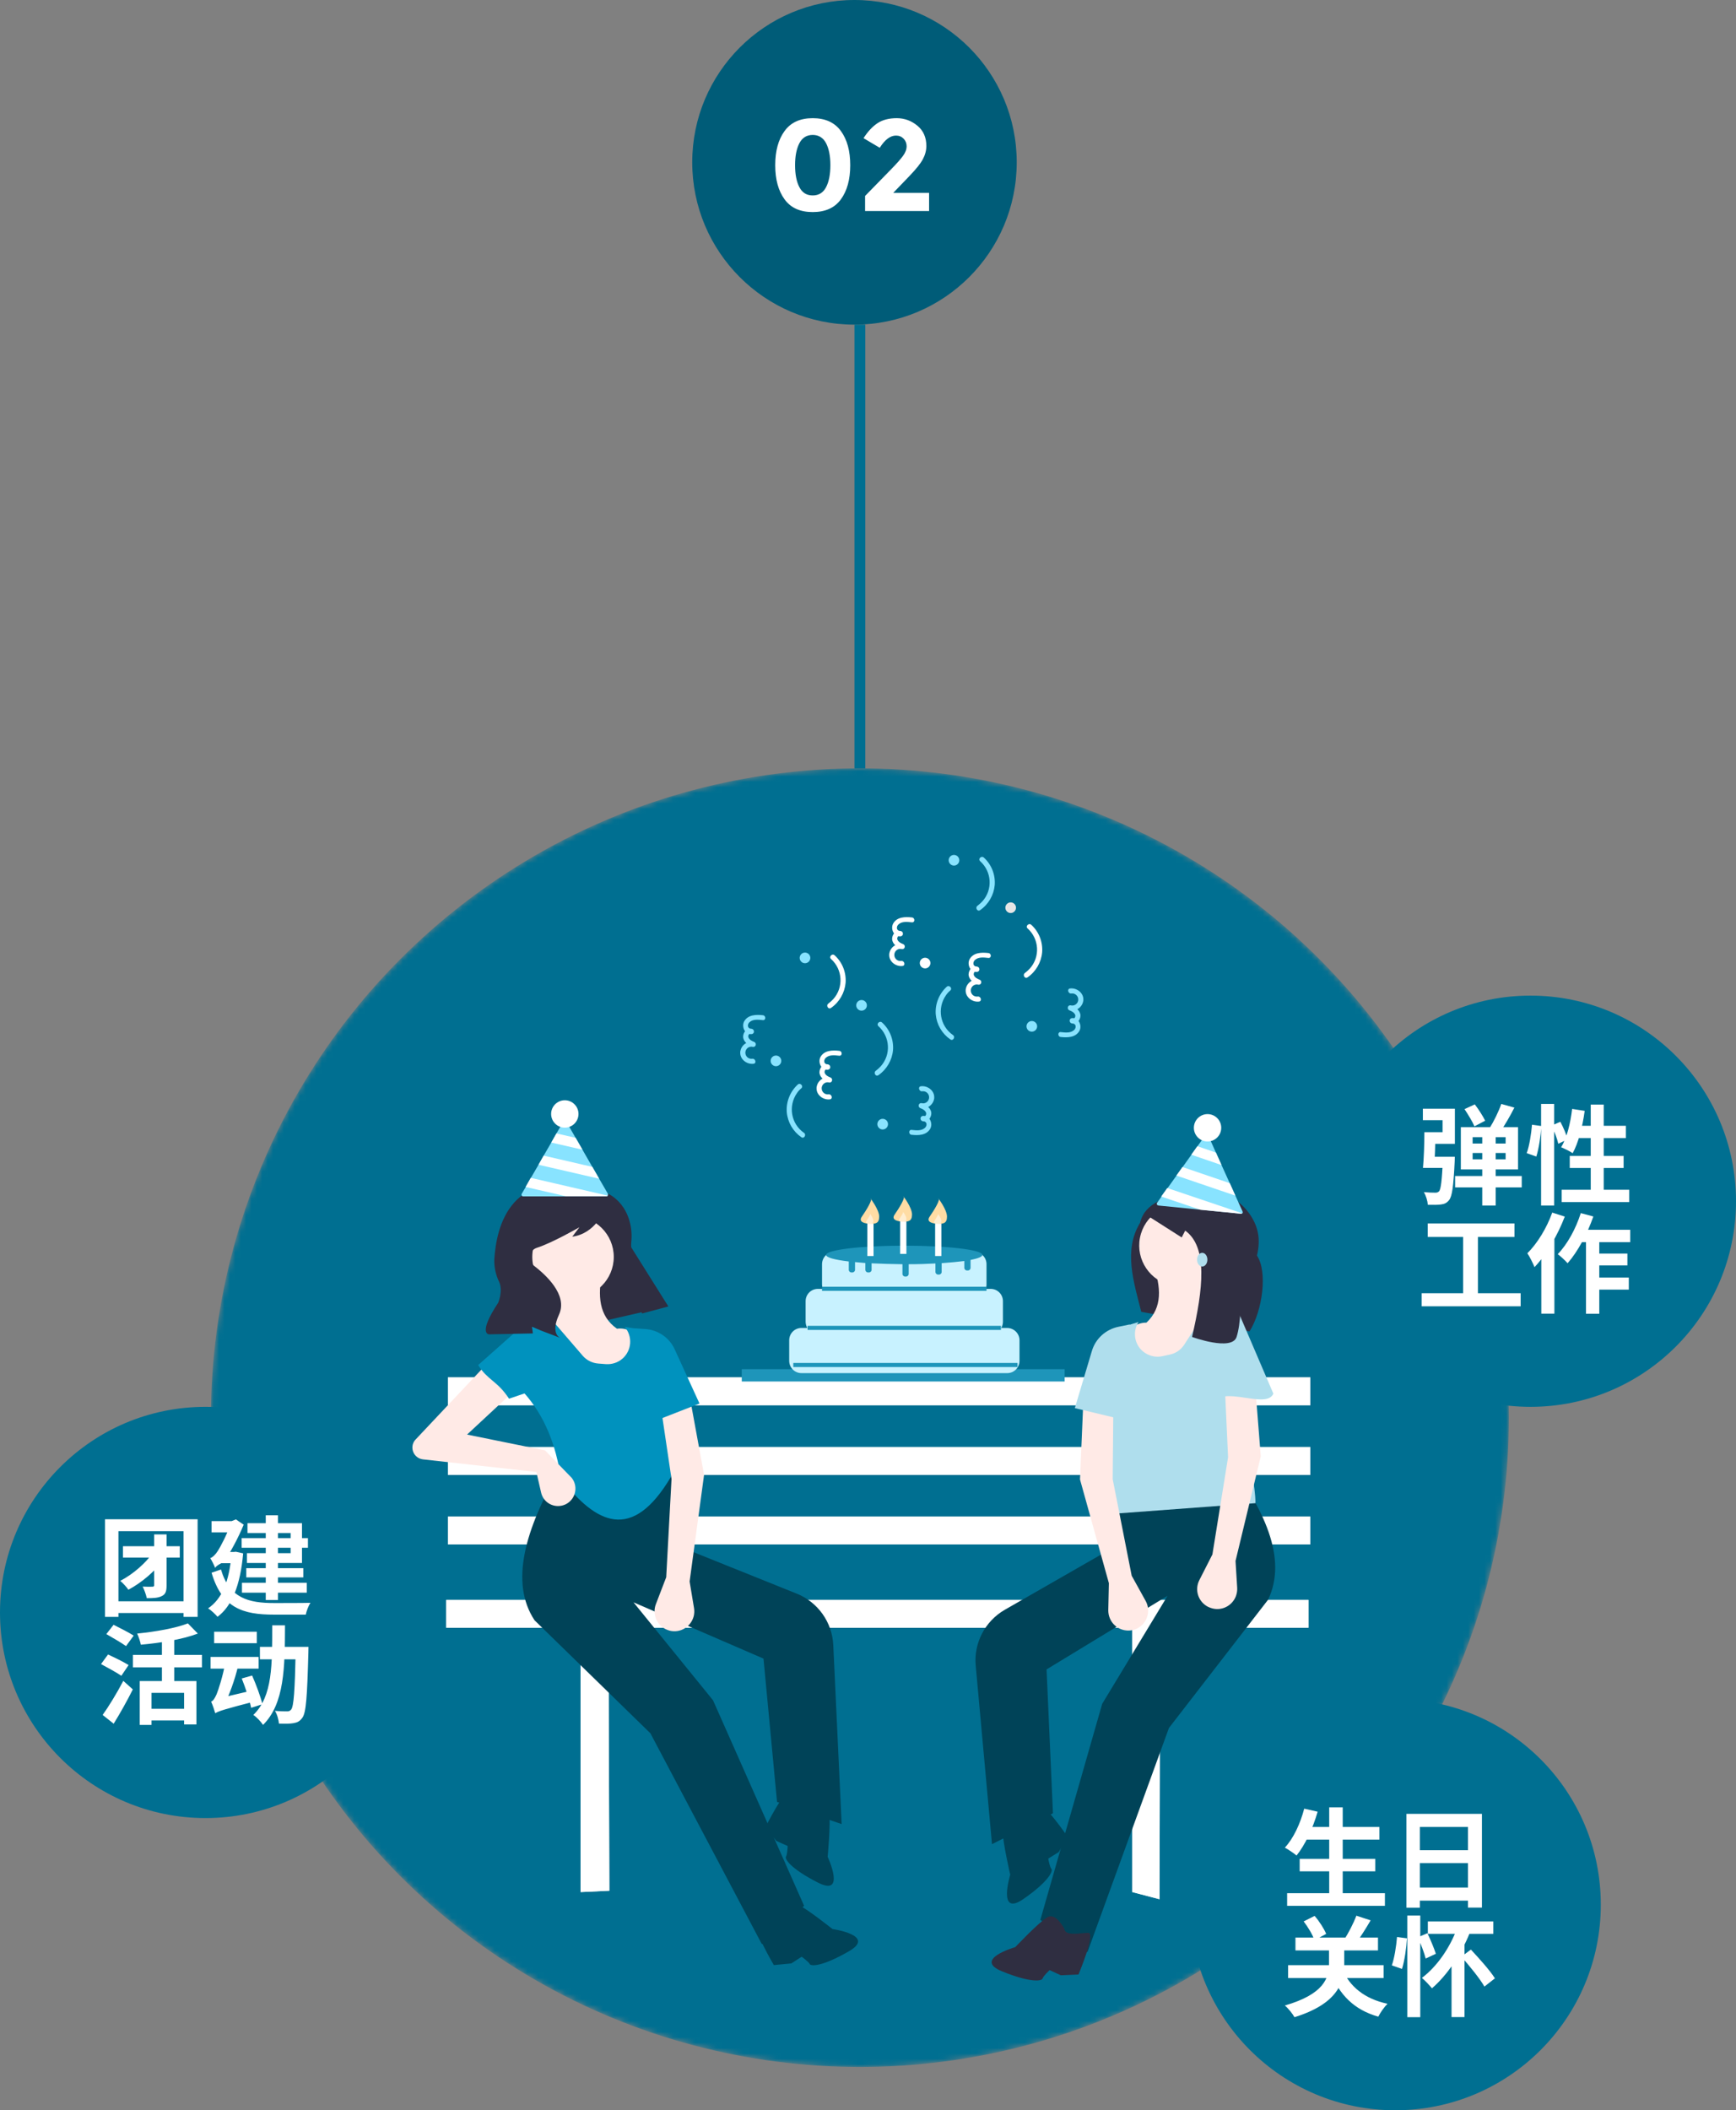 <svg width="321" height="390" viewBox="0 0 321 390" fill="none" xmlns="http://www.w3.org/2000/svg">
<rect x="0" y="0" width="321" height="390" fill="#808080" stroke="none"/>
<circle cx="158" cy="30" r="30" fill="#005C78"/>
<path d="M159 60V142" stroke="#006F91" stroke-width="2"/>
<mask id="mask0_1696_8219" style="mask-type:alpha" maskUnits="userSpaceOnUse" x="39" y="142" width="240" height="240">
<circle cx="159" cy="262" r="120" fill="#006F91"/>
</mask>
<g mask="url(#mask0_1696_8219)">
<circle cx="159" cy="262" r="120" fill="#006F91"/>
<path d="M241.95 295.68H82.513V300.824H107.361V349.679L112.674 349.426L112.506 300.824H209.371V349.679L214.402 351L214.515 300.824H241.95V295.68Z" fill="#E6E6E6"/>
<path d="M242.287 280.276H82.822V285.42H242.287V280.276Z" fill="#E6E6E6"/>
<path d="M242.287 267.43H82.822V272.574H242.287V267.43Z" fill="#E6E6E6"/>
<path d="M242.287 254.556H82.822V259.7H242.287V254.556Z" fill="#E6E6E6"/>
<path d="M241.95 295.68H82.513V300.824H107.361V349.679L112.674 349.426L112.506 300.824H209.371V349.679L214.402 351L214.515 300.824H241.95V295.68Z" fill="white"/>
<path d="M242.287 280.276H82.822V285.42H242.287V280.276Z" fill="white"/>
<path d="M242.287 267.43H82.822V272.574H242.287V267.43Z" fill="white"/>
<path d="M242.287 254.556H82.822V259.7H242.287V254.556Z" fill="white"/>
<path d="M123.553 241.401L102.724 246.151L93.926 229.567L111.747 222.595L123.553 241.401Z" fill="#2F2E41"/>
<path d="M196.863 253.038H137.158V255.315H196.863V253.038Z" fill="#1E95BA"/>
<path d="M186.21 245.42H185.141C185.338 245.083 185.451 244.69 185.451 244.268V240.473C185.451 239.208 184.439 238.196 183.174 238.196H182.274C182.359 237.943 182.415 237.69 182.415 237.437V233.643C182.415 232.378 181.403 231.366 180.138 231.366H154.277C153.012 231.366 152 232.378 152 233.643V237.437C152 237.69 152.057 237.943 152.141 238.196H151.241C149.976 238.196 148.965 239.208 148.965 240.473V244.268C148.965 244.662 149.077 245.055 149.274 245.42H148.206C146.941 245.42 145.929 246.432 145.929 247.697V251.492C145.929 252.757 146.941 253.769 148.206 253.769H186.238C187.503 253.769 188.515 252.757 188.515 251.492V247.697C188.515 246.432 187.475 245.42 186.21 245.42Z" fill="#C8F2FF"/>
<path d="M181.655 231.928C181.655 230.972 175.19 230.213 167.207 230.213C159.224 230.213 152.759 230.972 152.759 231.928C152.759 232.406 154.361 232.828 156.947 233.137V234.683C156.947 234.936 157.172 235.161 157.425 235.161H157.622C157.875 235.161 158.1 234.936 158.1 234.683V233.249C158.69 233.305 159.336 233.362 160.011 233.418V234.683C160.011 234.936 160.236 235.161 160.489 235.161H160.686C160.939 235.161 161.164 234.936 161.164 234.683V233.474C162.906 233.558 164.846 233.615 166.87 233.643C166.87 233.671 166.87 233.699 166.87 233.727V235.442C166.87 235.695 167.095 235.92 167.348 235.92H167.544C167.797 235.92 168.022 235.695 168.022 235.442V233.727C168.022 233.699 168.022 233.671 168.022 233.643C169.765 233.643 171.452 233.587 172.97 233.502V235.076C172.97 235.329 173.194 235.554 173.447 235.554H173.644C173.897 235.554 174.122 235.329 174.122 235.076V233.446C175.724 233.334 177.13 233.193 178.31 233.052V234.317C178.31 234.57 178.535 234.795 178.788 234.795H178.985C179.238 234.795 179.463 234.57 179.463 234.317V232.856C180.812 232.575 181.655 232.265 181.655 231.928Z" fill="#1E95BA"/>
<path d="M182.414 237.803H152V238.562H182.414V237.803Z" fill="#1E95BA"/>
<path d="M185.084 245.027H149.329V245.786H185.084V245.027Z" fill="#1E95BA"/>
<path d="M188.149 251.886H146.688V252.645H188.149V251.886Z" fill="#1E95BA"/>
<path d="M167.601 225.266H166.448V231.731H167.601V225.266Z" fill="white"/>
<path d="M168.641 224.451C168.641 225.744 167.91 225.772 167.039 225.772C166.167 225.772 164.677 225.519 165.436 224.451C166.223 223.327 167.545 221.19 167.039 221.078C167.039 221.078 168.641 223.158 168.641 224.451Z" fill="#FFDCA4"/>
<path opacity="0.5" d="M167.601 225.266C167.601 225.772 167.319 225.8 166.954 225.8C166.589 225.8 166.026 225.688 166.307 225.266C166.617 224.816 167.151 223.973 166.954 223.917C166.954 223.917 167.601 224.732 167.601 225.266Z" fill="white"/>
<path d="M174.066 225.66H172.913V232.125H174.066V225.66Z" fill="white"/>
<path d="M175.106 224.844C175.106 226.137 174.375 226.165 173.503 226.165C172.632 226.165 171.142 225.912 171.901 224.844C172.688 223.72 174.009 221.584 173.503 221.471C173.503 221.471 175.106 223.551 175.106 224.844Z" fill="#FFDCA4"/>
<path opacity="0.5" d="M174.065 225.631C174.065 226.137 173.784 226.166 173.419 226.166C173.053 226.166 172.491 226.053 172.772 225.631C173.082 225.182 173.616 224.338 173.419 224.282C173.419 224.31 174.065 225.126 174.065 225.631Z" fill="white"/>
<path d="M161.528 225.66H160.376V232.125H161.528V225.66Z" fill="white"/>
<path d="M162.569 224.844C162.569 226.137 161.838 226.165 160.966 226.165C160.095 226.165 158.605 225.912 159.364 224.844C160.151 223.72 161.472 221.584 160.966 221.471C160.938 221.471 162.569 223.551 162.569 224.844Z" fill="#FFDCA4"/>
<path opacity="0.5" d="M161.501 225.631C161.501 226.137 161.22 226.166 160.854 226.166C160.489 226.166 159.927 226.053 160.208 225.631C160.517 225.182 161.051 224.338 160.854 224.282C160.882 224.31 161.501 225.126 161.501 225.631Z" fill="white"/>
<path d="M231.044 246.067L211.03 242.441C209.625 236.903 207.713 231.028 210.805 225.997C211.705 222.202 215.781 221.134 219.885 220.178C224.017 219.25 228.402 220.712 230.903 224.141C232.674 226.559 233.152 229.004 232.421 232.04C234.417 235.02 233.461 242.216 231.044 246.067Z" fill="#2F2E41"/>
<path d="M201.079 360.782L192.366 354.823L203.806 314.879L215.893 294.921L193.518 308.526L194.699 335.118L183.427 340.824L180.419 307.852C180.025 303.663 182.134 299.616 185.788 297.507L204.228 286.938L205.689 271.759L226.041 268.639C233.911 278.786 238.1 288.091 234.474 295.652L216.146 319.348L201.079 360.782Z" fill="#004358"/>
<path d="M196.806 356.481C196.806 356.481 195.26 353.361 193.629 354.345C191.999 355.329 187.726 359.854 187.726 359.854C187.726 359.854 179.828 362.103 185.281 364.324C190.734 366.544 192.674 366.095 192.786 365.645C192.899 365.195 194.079 364.099 194.079 364.099L196.159 365.055L199.42 364.914C199.42 364.914 202.653 357.212 201.247 357.212C199.842 357.212 196.946 357.887 196.806 356.481Z" fill="#2F2E41"/>
<path d="M188.936 337.029C188.936 337.029 185.45 336.636 185.422 338.519C185.394 340.402 186.8 346.474 186.8 346.474C186.8 346.474 184.382 354.317 189.217 350.972C194.052 347.627 194.727 345.715 194.417 345.406C194.108 345.097 193.827 343.494 193.827 343.494L195.767 342.286L197.425 339.475C197.425 339.475 192.703 332.56 191.972 333.712C191.241 334.865 190.173 337.704 188.936 337.029Z" fill="#004358"/>
<path d="M225.582 231.605C226.369 227.52 223.695 223.57 219.609 222.783C215.523 221.996 211.574 224.671 210.787 228.756C210 232.842 212.674 236.792 216.76 237.579C220.846 238.365 224.796 235.691 225.582 231.605Z" fill="#FFEAE6"/>
<path d="M222.471 254.697L203.975 254.584C205.998 249.3 208.163 244.437 211.986 244.437C214.994 241.626 214.684 237.859 213.251 233.755L222.667 234.908C222.218 237.634 222.864 239.855 225.225 241.345C222.836 245.955 221.487 250.452 222.471 254.697Z" fill="#FFEAE6"/>
<path d="M232.14 277.803L206.476 279.714L204.536 267.683C199.168 262.567 199.814 257.395 204.761 252.223L206.56 245.533L210.524 244.324C209.287 246.236 209.821 248.822 211.761 250.059C212.688 250.649 213.813 250.874 214.881 250.649L216.314 250.34C217.411 250.115 218.338 249.468 218.957 248.541L224.157 240.473L226.883 240.811C227.502 240.895 228.036 241.345 228.148 241.991L230.678 253.882C227.502 258.52 232.168 271.478 232.14 277.803Z" fill="#AFDEED"/>
<path d="M209.258 291.211L211.844 295.877C212.828 297.648 212.182 299.897 210.411 300.88C210.27 300.965 210.158 301.021 210.017 301.077C208.134 301.836 205.97 300.937 205.211 299.053C205.014 298.575 204.93 298.098 204.93 297.592L205.042 292.588L199.701 273.418L200.263 260.206L205.857 261.106L205.745 273.361L209.258 291.211Z" fill="#FFEAE6"/>
<path d="M224.185 287.275L221.768 292.026C220.84 293.853 221.571 296.046 223.398 296.973C223.539 297.029 223.679 297.086 223.82 297.142C225.731 297.845 227.839 296.861 228.542 294.949C228.711 294.471 228.795 293.965 228.767 293.459L228.458 288.484L233.124 269.145L232.084 255.961L226.518 257.058L227.08 269.313L224.185 287.275Z" fill="#FFEAE6"/>
<path d="M207.319 262.286L198.745 260.234L201.893 249.693C202.568 247.388 204.479 245.673 206.841 245.196L208.893 244.774L207.319 262.286Z" fill="#AFDEED"/>
<path d="M224.27 259.447L224.438 252.813L226.04 241.991C226.153 241.26 226.771 240.726 227.502 240.726C227.811 240.726 228.092 240.81 228.345 240.979L235.457 257.564C234.164 260.571 225.956 255.849 224.27 259.447Z" fill="#AFDEED"/>
<path d="M140.868 359.292L148.683 352.209L131.845 314.233L117.144 296.13L141.177 306.531L143.679 333.01L155.626 337.114L154.08 304.029C153.883 299.813 151.241 296.102 147.333 294.528L127.601 286.601L124.059 271.816L103.483 271.534C97.074 282.666 94.235 292.476 98.844 299.447L120.264 320.332L140.868 359.292Z" fill="#004358"/>
<path d="M144.494 354.429C144.494 354.429 145.591 351.112 147.333 351.871C149.076 352.63 153.939 356.509 153.939 356.509C153.939 356.509 162.091 357.662 156.975 360.613C151.859 363.565 149.891 363.368 149.723 362.974C149.554 362.581 148.233 361.625 148.233 361.625L146.321 362.862L143.089 363.171C143.089 363.171 138.844 355.975 140.194 355.778C141.543 355.582 144.579 355.863 144.494 354.429Z" fill="#004358"/>
<path d="M149.639 334.106C149.639 334.106 153.012 333.235 153.321 335.09C153.63 336.945 153.04 343.157 153.04 343.157C153.04 343.157 156.525 350.606 151.269 347.936C146.012 345.266 145.085 343.495 145.338 343.129C145.591 342.764 145.647 341.162 145.647 341.162L143.567 340.234L141.543 337.676C141.543 337.676 145.253 330.199 146.153 331.239C147.052 332.279 148.486 334.921 149.639 334.106Z" fill="#004358"/>
<path d="M105.956 239.827C110.117 239.827 113.49 236.454 113.49 232.293C113.49 228.133 110.117 224.76 105.956 224.76C101.796 224.76 98.423 228.133 98.423 232.293C98.423 236.454 101.796 239.827 105.956 239.827Z" fill="#FFEAE6"/>
<path d="M105.085 257.17L123.412 254.528C120.686 249.581 117.847 245.055 114.08 245.561C110.707 243.2 110.51 239.405 111.353 235.133L102.19 237.578C103.005 240.22 102.696 242.525 100.531 244.296C103.511 248.541 105.479 252.813 105.085 257.17Z" fill="#FFEAE6"/>
<path d="M103.708 273.221C110.229 281.682 116.891 285.055 124.059 272.94L124.649 267.543C129.259 261.724 127.91 256.721 122.288 252.251L119.59 245.87L115.514 245.224C117.004 246.967 116.835 249.581 115.092 251.099C114.249 251.829 113.181 252.167 112.084 252.111L110.623 251.998C109.526 251.914 108.486 251.408 107.756 250.565L101.487 243.284L98.845 243.987C98.226 244.156 97.777 244.69 97.749 245.308L96.905 257.423C100.644 261.612 102.808 266.952 103.708 273.221Z" fill="#0092BE"/>
<path d="M100.784 268.049L86.364 265.125L95.949 256.215L92.295 249.637L76.807 266.081C75.992 266.981 76.104 268.386 77.003 269.173C77.341 269.482 77.762 269.651 78.212 269.707L99.182 272.04L100.053 275.835C100.447 277.578 102.161 278.646 103.904 278.252C104.27 278.168 104.607 278.028 104.916 277.831C106.406 276.875 106.856 274.879 105.9 273.389C105.788 273.193 105.647 273.024 105.478 272.884L100.784 268.049Z" fill="#FFEAE6"/>
<path d="M123.188 291.492L121.276 296.467C120.545 298.379 121.501 300.487 123.384 301.218C123.525 301.274 123.665 301.302 123.806 301.358C125.774 301.864 127.769 300.656 128.275 298.688C128.388 298.21 128.416 297.704 128.332 297.198L127.516 292.279L130.187 272.574L127.798 259.56L122.372 261.218L124.171 273.333L123.188 291.492Z" fill="#FFEAE6"/>
<path d="M121.136 262.595L129.344 259.391L124.762 249.384C123.778 247.191 121.642 245.758 119.253 245.617L117.145 245.477L121.136 262.595Z" fill="#0092BE"/>
<path d="M94.122 258.491L102.864 255.54L99.772 245.055C99.576 244.352 98.873 243.903 98.142 243.987C97.833 244.015 97.58 244.156 97.355 244.352L88.416 252.279C90.159 255.09 91.958 255.175 94.122 258.491Z" fill="#0092BE"/>
<path d="M110.959 220.038C110.959 220.038 115.569 220.909 116.638 226.672C116.806 227.655 116.834 228.639 116.722 229.623C116.61 230.719 116.778 233.08 119.167 235.835C120.742 237.634 122.203 239.489 123.553 241.457L118.718 242.75L116.553 234.767C115.513 230.888 113.911 227.206 111.775 223.776L111.718 223.692C111.718 223.692 110.116 227.965 105.815 228.555L107.137 226.812C107.137 226.812 102.105 229.707 99.266 230.607C98.282 230.916 97.72 231.956 98.029 232.94C98.142 233.305 98.366 233.615 98.647 233.839C98.676 233.868 98.676 233.868 98.704 233.896C100.784 235.498 105.057 239.265 103.37 242.947C101.683 246.629 103.651 247.276 103.651 247.276L100.025 245.898L98.366 245.196L98.535 246.433L90.44 246.601C90.44 246.601 88.247 246.601 92.126 240.754C92.126 240.754 93.054 238.562 92.295 236.903C91.676 235.638 91.367 234.233 91.395 232.828C91.761 226.896 94.234 214.922 110.959 220.038Z" fill="#2F2E41"/>
<path d="M211.535 224.254L218.506 228.695L219.153 227.43C223.369 230.466 222.47 238.253 220.418 247.079C220.418 247.079 227.782 249.777 228.654 247.079C230.2 242.272 228.963 230.916 228.963 230.916L226.433 224.254L222.301 222.033L218.816 221.724C218.816 221.724 215.667 220.122 211.535 224.254Z" fill="#2F2E41"/>
<path d="M222.301 234.064C222.829 234.064 223.257 233.498 223.257 232.799C223.257 232.101 222.829 231.534 222.301 231.534C221.774 231.534 221.346 232.101 221.346 232.799C221.346 233.498 221.774 234.064 222.301 234.064Z" fill="#AFDEED"/>
<path d="M148.851 178.014C149.394 178.014 149.835 177.574 149.835 177.03C149.835 176.487 149.394 176.046 148.851 176.046C148.308 176.046 147.867 176.487 147.867 177.03C147.867 177.574 148.308 178.014 148.851 178.014Z" fill="#88E3FF"/>
<path d="M163.215 208.738C163.759 208.738 164.199 208.297 164.199 207.754C164.199 207.21 163.759 206.77 163.215 206.77C162.672 206.77 162.231 207.21 162.231 207.754C162.231 208.297 162.672 208.738 163.215 208.738Z" fill="#88E3FF"/>
<path d="M159.308 186.784C159.851 186.784 160.292 186.344 160.292 185.8C160.292 185.257 159.851 184.817 159.308 184.817C158.765 184.817 158.324 185.257 158.324 185.8C158.324 186.344 158.765 186.784 159.308 186.784Z" fill="#88E3FF"/>
<path d="M143.483 197.044C144.026 197.044 144.467 196.604 144.467 196.06C144.467 195.517 144.026 195.076 143.483 195.076C142.94 195.076 142.499 195.517 142.499 196.06C142.499 196.604 142.94 197.044 143.483 197.044Z" fill="#88E3FF"/>
<path d="M153.658 177.227C155.823 179.167 156.019 182.484 154.08 184.648C153.799 184.957 153.49 185.21 153.18 185.463C152.674 185.8 153.152 186.644 153.658 186.278C155.204 185.21 156.188 183.495 156.357 181.64C156.497 179.729 155.766 177.845 154.333 176.552C153.883 176.131 153.208 176.805 153.658 177.227Z" fill="white"/>
<path d="M162.429 189.651C164.593 191.591 164.79 194.908 162.85 197.072C162.569 197.381 162.26 197.634 161.951 197.887C161.445 198.225 161.923 199.068 162.429 198.702C163.975 197.634 164.959 195.92 165.127 194.064C165.268 192.153 164.537 190.27 163.103 188.977C162.654 188.555 161.979 189.229 162.429 189.651Z" fill="#88E3FF"/>
<path d="M147.502 200.446C146.097 201.739 145.338 203.622 145.479 205.533C145.647 207.417 146.631 209.103 148.177 210.171C148.683 210.537 149.161 209.694 148.655 209.356C146.266 207.698 145.703 204.409 147.362 202.02C147.587 201.682 147.868 201.373 148.177 201.12C148.627 200.698 147.952 200.024 147.502 200.446Z" fill="#88E3FF"/>
<path d="M155.177 194.205C153.94 194.064 152.422 194.092 151.719 195.329C151.185 196.313 151.832 197.803 153.068 197.69C153.321 197.69 153.546 197.466 153.518 197.184C153.518 196.988 153.378 196.791 153.181 196.735C152.281 196.454 151.522 197.297 151.522 198.168C151.55 199.152 152.506 199.742 153.293 200.052L153.546 199.124C152.394 198.899 151.241 199.63 151.016 200.811C150.988 200.895 150.988 200.951 150.988 201.035C150.904 202.357 152.225 203.34 153.462 203.172C154.052 203.087 153.799 202.16 153.209 202.244C152.59 202.329 152.028 201.907 151.944 201.288C151.86 200.67 152.281 200.108 152.9 200.024C153.04 199.995 153.181 200.024 153.293 200.052C153.546 200.108 153.799 199.967 153.855 199.686C153.912 199.433 153.771 199.208 153.546 199.124C153.153 198.984 152.675 198.731 152.506 198.309C152.394 198.056 152.562 197.522 152.928 197.634L153.04 196.707C152.759 196.735 152.478 196.538 152.422 196.257C152.366 195.948 152.506 195.638 152.759 195.442C153.406 194.908 154.333 195.02 155.12 195.104C155.795 195.217 155.795 194.261 155.177 194.205Z" fill="white"/>
<path d="M141.065 187.627C139.828 187.487 138.31 187.515 137.608 188.752C137.074 189.736 137.72 191.226 138.957 191.113C139.21 191.113 139.435 190.888 139.407 190.607C139.407 190.41 139.266 190.214 139.069 190.157C138.17 189.876 137.411 190.72 137.411 191.591C137.439 192.575 138.395 193.165 139.182 193.474L139.435 192.547C138.282 192.322 137.13 193.053 136.905 194.233C136.877 194.318 136.877 194.374 136.877 194.458C136.793 195.779 138.114 196.763 139.351 196.594C139.941 196.51 139.688 195.582 139.098 195.667C138.479 195.751 137.917 195.329 137.833 194.711C137.748 194.093 138.17 193.53 138.788 193.446C138.929 193.418 139.069 193.446 139.182 193.474C139.435 193.53 139.688 193.39 139.744 193.109C139.8 192.856 139.66 192.631 139.435 192.547C139.041 192.406 138.563 192.153 138.395 191.731C138.282 191.478 138.451 190.944 138.816 191.057L138.929 190.129C138.648 190.157 138.367 189.961 138.31 189.679C138.254 189.37 138.395 189.061 138.648 188.864C139.294 188.33 140.222 188.443 141.009 188.527C141.655 188.639 141.655 187.684 141.065 187.627Z" fill="#88E3FF"/>
<path d="M168.556 209.722C169.793 209.862 171.311 209.834 172.014 208.597C172.548 207.613 171.901 206.124 170.664 206.236C170.411 206.236 170.186 206.461 170.215 206.742C170.215 206.939 170.355 207.136 170.552 207.192C171.451 207.473 172.21 206.63 172.21 205.758C172.182 204.774 171.226 204.184 170.439 203.875L170.186 204.802C171.339 205.027 172.491 204.296 172.716 203.116C172.744 203.032 172.744 202.975 172.744 202.891C172.829 201.57 171.508 200.586 170.271 200.755C169.68 200.839 169.933 201.767 170.524 201.682C171.142 201.598 171.704 202.02 171.789 202.638C171.873 203.256 171.451 203.819 170.833 203.903C170.692 203.931 170.552 203.903 170.439 203.875C170.186 203.819 169.933 203.959 169.877 204.24C169.821 204.493 169.962 204.718 170.186 204.802C170.58 204.943 171.058 205.196 171.226 205.618C171.339 205.871 171.17 206.405 170.805 206.292L170.692 207.22C170.973 207.192 171.255 207.389 171.311 207.67C171.367 207.979 171.226 208.288 170.973 208.485C170.327 209.019 169.399 208.906 168.612 208.822C167.966 208.71 167.966 209.665 168.556 209.722Z" fill="#88E3FF"/>
<path d="M176.399 159.968C176.942 159.968 177.383 159.527 177.383 158.984C177.383 158.44 176.942 158 176.399 158C175.856 158 175.415 158.44 175.415 158.984C175.415 159.527 175.856 159.968 176.399 159.968Z" fill="#88E3FF"/>
<path d="M190.79 190.663C191.334 190.663 191.774 190.223 191.774 189.679C191.774 189.136 191.334 188.696 190.79 188.696C190.247 188.696 189.807 189.136 189.807 189.679C189.807 190.223 190.247 190.663 190.79 190.663Z" fill="#88E3FF"/>
<path d="M186.883 168.738C187.427 168.738 187.867 168.297 187.867 167.754C187.867 167.211 187.427 166.77 186.883 166.77C186.34 166.77 185.899 167.211 185.899 167.754C185.899 168.297 186.34 168.738 186.883 168.738Z" fill="#E6E6E6"/>
<path d="M171.058 178.97C171.601 178.97 172.042 178.529 172.042 177.986C172.042 177.442 171.601 177.002 171.058 177.002C170.515 177.002 170.074 177.442 170.074 177.986C170.074 178.529 170.515 178.97 171.058 178.97Z" fill="white"/>
<path d="M181.233 159.153C183.398 161.092 183.595 164.409 181.655 166.573C181.374 166.883 181.065 167.136 180.756 167.389C180.25 167.726 180.727 168.569 181.233 168.204C182.779 167.136 183.763 165.421 183.932 163.566C184.073 161.654 183.342 159.771 181.908 158.478C181.458 158.084 180.784 158.731 181.233 159.153Z" fill="#88E3FF"/>
<path d="M190.004 171.577C192.168 173.517 192.365 176.833 190.426 178.998C190.145 179.307 189.835 179.56 189.526 179.813C189.02 180.15 189.498 180.994 190.004 180.628C191.55 179.56 192.534 177.845 192.702 175.99C192.843 174.079 192.112 172.195 190.679 170.902C190.229 170.509 189.554 171.183 190.004 171.577Z" fill="white"/>
<path d="M175.049 182.371C173.644 183.664 172.885 185.547 173.025 187.459C173.194 189.342 174.178 191.029 175.724 192.097C176.23 192.462 176.708 191.619 176.202 191.282C173.812 189.623 173.25 186.334 174.909 183.945C175.134 183.608 175.415 183.298 175.724 183.045C176.174 182.624 175.499 181.949 175.049 182.371Z" fill="#88E3FF"/>
<path d="M182.752 176.131C181.515 175.99 179.997 176.018 179.294 177.255C178.76 178.239 179.407 179.729 180.644 179.616C180.896 179.616 181.121 179.391 181.093 179.11C181.093 178.914 180.953 178.717 180.756 178.661C179.856 178.379 179.097 179.223 179.097 180.094C179.126 181.078 180.081 181.668 180.868 181.977L181.121 181.05C179.969 180.825 178.816 181.556 178.592 182.736C178.563 182.821 178.563 182.877 178.563 182.961C178.479 184.282 179.8 185.266 181.037 185.098C181.627 185.013 181.374 184.086 180.784 184.17C180.166 184.254 179.603 183.833 179.519 183.214C179.435 182.596 179.856 182.034 180.475 181.949C180.615 181.921 180.756 181.949 180.868 181.977C181.121 182.034 181.374 181.893 181.431 181.612C181.487 181.359 181.346 181.134 181.121 181.05C180.728 180.909 180.25 180.656 180.081 180.235C179.969 179.982 180.138 179.448 180.503 179.56L180.615 178.632C180.334 178.661 180.053 178.464 179.997 178.183C179.941 177.873 180.081 177.564 180.334 177.367C180.981 176.833 181.908 176.946 182.696 177.03C183.37 177.143 183.37 176.187 182.752 176.131Z" fill="white"/>
<path d="M168.612 169.553C167.375 169.412 165.857 169.441 165.155 170.677C164.621 171.661 165.267 173.151 166.504 173.039C166.757 173.039 166.982 172.814 166.954 172.533C166.954 172.336 166.813 172.139 166.616 172.083C165.717 171.802 164.958 172.645 164.958 173.516C164.986 174.5 165.942 175.091 166.729 175.4L166.982 174.472C165.829 174.247 164.677 174.978 164.452 176.159C164.424 176.243 164.424 176.299 164.424 176.384C164.339 177.705 165.661 178.689 166.897 178.52C167.488 178.436 167.235 177.508 166.644 177.592C166.026 177.677 165.464 177.255 165.379 176.637C165.295 176.018 165.717 175.456 166.335 175.372C166.476 175.344 166.616 175.372 166.729 175.4C166.982 175.456 167.235 175.315 167.291 175.034C167.347 174.781 167.207 174.557 166.982 174.472C166.588 174.332 166.11 174.079 165.942 173.657C165.829 173.404 165.998 172.87 166.363 172.982L166.476 172.055C166.195 172.083 165.914 171.886 165.857 171.605C165.801 171.296 165.942 170.987 166.195 170.79C166.841 170.256 167.769 170.368 168.556 170.453C169.23 170.565 169.23 169.609 168.612 169.553Z" fill="white"/>
<path d="M196.131 191.647C197.368 191.788 198.886 191.76 199.589 190.523C200.123 189.539 199.476 188.049 198.239 188.162C197.986 188.162 197.762 188.386 197.79 188.668C197.79 188.864 197.93 189.061 198.127 189.117C199.027 189.398 199.785 188.555 199.785 187.684C199.757 186.7 198.802 186.11 198.015 185.8L197.762 186.728C198.914 186.953 200.067 186.222 200.291 185.041C200.32 184.957 200.32 184.901 200.32 184.817C200.404 183.495 199.083 182.512 197.846 182.68C197.256 182.765 197.509 183.692 198.099 183.608C198.717 183.524 199.28 183.945 199.364 184.564C199.448 185.182 199.027 185.744 198.408 185.828C198.268 185.857 198.127 185.828 198.015 185.8C197.762 185.744 197.509 185.885 197.452 186.166C197.396 186.419 197.537 186.644 197.762 186.728C198.155 186.869 198.633 187.122 198.802 187.543C198.914 187.796 198.745 188.33 198.38 188.218L198.268 189.145C198.549 189.117 198.83 189.314 198.886 189.595C198.942 189.904 198.802 190.214 198.549 190.41C197.902 190.944 196.975 190.832 196.187 190.748C195.541 190.635 195.541 191.591 196.131 191.647Z" fill="#88E3FF"/>
<path d="M229.75 223.861L228.429 220.965L227.389 218.66L225.871 215.315L224.831 213.01L223.426 209.862C223.341 209.693 223.173 209.637 223.004 209.693C222.948 209.722 222.92 209.75 222.892 209.806L221.43 211.83L220.305 213.404L218.675 215.681L217.551 217.255L215.92 219.532L214.796 221.106L213.953 222.286C213.925 222.343 213.896 222.371 213.896 222.427C213.896 222.483 213.896 222.539 213.925 222.596C213.981 222.708 214.065 222.764 214.178 222.792L229.469 224.31C229.553 224.31 229.666 224.282 229.722 224.226L229.75 224.198C229.778 224.142 229.806 224.086 229.806 224.057C229.778 223.973 229.75 223.917 229.75 223.861Z" fill="#88E3FF"/>
<path d="M225.872 215.315L220.278 213.404L221.403 211.83L224.832 213.01L225.872 215.315Z" fill="white"/>
<path d="M228.429 220.965L217.522 217.255L218.647 215.681L227.389 218.66L228.429 220.965Z" fill="white"/>
<path d="M229.666 224.226C229.61 224.31 229.497 224.338 229.413 224.31L221.964 223.579L214.712 221.134L215.836 219.56L229.666 224.226Z" fill="white"/>
<path d="M223.286 210.958C224.683 210.958 225.816 209.826 225.816 208.429C225.816 207.031 224.683 205.899 223.286 205.899C221.889 205.899 220.756 207.031 220.756 208.429C220.756 209.826 221.889 210.958 223.286 210.958Z" fill="white"/>
<path d="M112.393 220.6L110.791 217.845L109.526 215.653L107.699 212.476L106.434 210.284L104.719 207.304C104.635 207.164 104.438 207.107 104.269 207.192C104.213 207.22 104.185 207.248 104.157 207.304L102.892 209.469L101.936 211.155L100.531 213.573L99.575 215.259L98.169 217.677L97.214 219.363L96.483 220.6C96.455 220.656 96.427 220.712 96.427 220.769C96.427 220.825 96.455 220.881 96.455 220.937C96.511 221.05 96.624 221.106 96.736 221.106H112.112C112.196 221.106 112.309 221.05 112.365 220.993L112.393 220.965C112.421 220.909 112.421 220.853 112.421 220.797C112.421 220.712 112.421 220.656 112.393 220.6Z" fill="#88E3FF"/>
<path d="M107.699 212.476L101.937 211.155L102.892 209.468L106.434 210.283L107.699 212.476Z" fill="white"/>
<path d="M110.791 217.845L99.575 215.259L100.531 213.573L109.526 215.653L110.791 217.845Z" fill="white"/>
<path d="M112.366 220.965C112.309 221.049 112.225 221.078 112.113 221.078H104.636L97.186 219.363L98.142 217.676L112.366 220.965Z" fill="white"/>
<path d="M104.438 208.4C105.835 208.4 106.968 207.268 106.968 205.87C106.968 204.473 105.835 203.341 104.438 203.341C103.041 203.341 101.908 204.473 101.908 205.87C101.908 207.268 103.041 208.4 104.438 208.4Z" fill="white"/>
</g>
<circle cx="258" cy="352" r="38" fill="#006F91"/>
<circle cx="283" cy="222" r="38" fill="#006F91"/>
<circle cx="38" cy="298" r="38" fill="#006F91"/>
<path d="M241.14 337.64H255.06V339.98H241.14V337.64ZM240.32 343.54H254.3V345.84H240.32V343.54ZM238 349.88H256.08V352.22H238V349.88ZM245.78 334.02H248.28V351.04H245.78V334.02ZM241.16 334.26L243.64 334.82C242.76 337.92 241.3 341 239.74 342.92C239.26 342.5 238.2 341.8 237.58 341.46C239.16 339.78 240.44 337.02 241.16 334.26ZM260.06 335.22H274.02V352.54H271.44V337.64H262.54V352.56H260.06V335.22ZM261.76 341.94H272.52V344.32H261.76V341.94ZM261.74 348.84H272.52V351.26H261.74V348.84ZM239.54 358.08H254.8V360.46H239.54V358.08ZM238.18 363.18H255.84V365.56H238.18V363.18ZM248.2 363.92C249.56 367.14 252.34 369.42 256.56 370.32C255.98 370.88 255.22 371.96 254.86 372.7C250.38 371.44 247.68 368.66 246 364.5L248.2 363.92ZM250.8 354.04L253.44 354.9C252.5 356.52 251.4 358.24 250.54 359.36L248.48 358.56C249.3 357.34 250.28 355.44 250.8 354.04ZM241.06 355.1L243.08 354.08C243.96 355.08 244.82 356.44 245.22 357.4L243.06 358.58C242.74 357.62 241.88 356.16 241.06 355.1ZM245.74 358.9H248.56V363.04C248.56 366.48 247.22 370.36 239.36 372.8C239.04 372.22 238.24 371.18 237.58 370.64C244.76 368.56 245.74 365.58 245.74 363V358.9ZM260.22 354.02H262.62V372.8H260.22V354.02ZM258.32 357.98L260.16 358.22C260.06 359.98 259.72 362.36 259.24 363.88L257.36 363.22C257.84 361.88 258.18 359.66 258.32 357.98ZM262.2 358.02L263.94 357.28C264.52 358.5 265.2 360.12 265.5 361.08L263.62 361.96C263.38 360.96 262.72 359.28 262.2 358.02ZM264.02 355.1H276.12V357.4H264.02V355.1ZM269.42 356.38L271.82 357.1C270.2 361.18 267.58 365.06 264.78 367.46C264.4 366.98 263.46 365.98 262.92 365.54C265.66 363.48 268.06 360.06 269.42 356.38ZM270.22 361.62L271.98 360.3C273.48 361.92 275.52 364.16 276.42 365.62L274.48 367.14C273.64 365.66 271.72 363.32 270.22 361.62ZM268.4 360.12L270.8 359.24V372.78H268.4V360.12Z" fill="white"/>
<path d="M266.82 213.78H269C269 213.78 269 214.4 268.98 214.7C268.76 219.2 268.52 221.1 267.94 221.8C267.52 222.32 267.1 222.52 266.44 222.6C265.88 222.68 264.98 222.68 264.02 222.66C263.96 221.94 263.68 220.96 263.28 220.32C264.14 220.4 264.98 220.42 265.38 220.42C265.68 220.42 265.86 220.38 266.08 220.18C266.44 219.8 266.62 218.2 266.82 214.1V213.78ZM263.38 209.24H265.42C265.4 211.44 265.32 214.16 265.18 215.84H263.12C263.28 214.1 263.38 211.4 263.38 209.24ZM263.96 213.78H267.84V215.84H263.7L263.96 213.78ZM263.82 209.24H266.74V207.02H263.1V204.9H269.02V211.4H263.82V209.24ZM274.08 209.22H276.56V222.8H274.08V209.22ZM270.8 204.98L272.7 204.1C273.42 205.04 274.22 206.3 274.62 207.12L272.64 208.16C272.28 207.32 271.46 205.96 270.8 204.98ZM277.6 204.02L280.02 204.7C279.2 206.32 278.2 208.02 277.42 209.14L275.44 208.48C276.2 207.28 277.12 205.42 277.6 204.02ZM272.3 213.08V214.26H278.4V213.08H272.3ZM272.3 210.16V211.34H278.4V210.16H272.3ZM270.12 208.32H280.7V216.12H270.12V208.32ZM269.06 217.34H281.38V219.44H269.06V217.34ZM284.96 204.02H287.38V222.8H284.96V204.02ZM283.28 207.86L285 208.1C284.9 209.84 284.56 212.22 284.08 213.74L282.3 213.12C282.8 211.76 283.14 209.52 283.28 207.86ZM286.9 208.02L288.52 207.32C289.08 208.36 289.66 209.72 289.86 210.56L288.14 211.38C287.96 210.5 287.42 209.1 286.9 208.02ZM290.7 204.94L293.02 205.3C292.62 208.28 291.84 211.24 290.8 213.12C290.32 212.78 289.24 212.26 288.66 212.02C289.72 210.34 290.38 207.62 290.7 204.94ZM291.4 208.06H300.64V210.34H290.72L291.4 208.06ZM294.14 204.14H296.54V221.2H294.14V204.14ZM290.26 213.62H300.22V215.86H290.26V213.62ZM288.76 219.88H301.26V222.16H288.76V219.88ZM264 226.1H280.04V228.6H264V226.1ZM262.88 239H281.18V241.42H262.88V239ZM270.54 227.46H273.28V239.96H270.54V227.46ZM291.84 227.28H301.44V229.56H290.72L291.84 227.28ZM294.48 231.68H300.92V233.86H294.48V231.68ZM294.46 236.1H301.18V238.34H294.46V236.1ZM293.26 228.04H295.72V242.8H293.26V228.04ZM292.3 224.2L294.62 224.82C293.5 228.06 291.7 231.38 289.86 233.46C289.48 233.02 288.56 232.16 288.04 231.78C289.8 229.98 291.38 227.1 292.3 224.2ZM287.02 224.1L289.34 224.84C288.04 228.24 285.94 231.9 283.74 234.18C283.52 233.58 282.84 232.22 282.42 231.62C284.26 229.8 286 226.96 287.02 224.1ZM285 229.62L287.4 227.2L287.42 227.22V242.78H285V229.62Z" fill="white"/>
<path d="M19.42 280.78H36.54V298.82H33.94V282.98H21.9V298.82H19.42V280.78ZM20.84 295.94H35.48V298.1H20.84V295.94ZM22.74 285.76H33.24V287.86H22.74V285.76ZM28.5 283.58H30.8V292.98C30.8 294.04 30.64 294.62 29.94 294.96C29.26 295.32 28.38 295.36 27.14 295.36C27.02 294.74 26.68 293.8 26.38 293.22C27.12 293.26 27.9 293.26 28.16 293.24C28.42 293.24 28.5 293.18 28.5 292.96V283.58ZM28.66 286.36L30.6 287.74C28.84 290.32 26.12 292.54 23.74 293.8C23.44 293.34 22.76 292.6 22.24 292.16C24.52 290.98 27.12 288.84 28.66 286.36ZM44.68 284.26H56.94V286.04H44.68V284.26ZM45.54 289.82H56.08V291.52H45.54V289.82ZM44.74 292.52H56.72V294.34H44.74V292.52ZM49.14 280.04H51.4V295.7H49.14V280.04ZM45.76 281.5H55.84V288.86H45.66V287.04H53.74V283.32H45.76V281.5ZM39.12 281.12H43.66V283.2H39.12V281.12ZM40.8 286.82H43.64V288.9H40.72L40.8 286.82ZM42.8 286.82H43.22L43.62 286.78L44.96 287.08C44.44 293.06 42.84 296.86 40.22 298.8C39.86 298.36 38.98 297.54 38.48 297.24C41.02 295.52 42.4 292.3 42.8 287.24V286.82ZM40.86 290.06C42.42 295.38 45.98 296.26 50.7 296.26C51.84 296.26 56 296.26 57.4 296.22C57.06 296.72 56.66 297.76 56.54 298.4H50.64C44.92 298.4 41.06 297.2 39.12 290.66L40.86 290.06ZM39.8 289.8C39.64 289.36 39.18 288.44 38.88 287.96C39.28 287.84 39.86 287.3 40.28 286.62C40.7 285.98 42.02 283.56 42.78 281.26V281.14L43.62 280.8L45.06 281.78C43.98 284.38 42.6 286.9 41.4 288.64V288.66C41.4 288.66 39.8 289.38 39.8 289.8ZM25.84 310.68H36.32V318.7H34.04V312.86H28.02V318.78H25.84V310.68ZM34.74 300.02L36.58 301.9C33.64 303.02 29.58 303.64 26.04 303.96C25.94 303.38 25.62 302.44 25.36 301.9C28.76 301.56 32.52 300.9 34.74 300.02ZM29.94 302.26H32.22V311.94H29.94V302.26ZM24.58 305.84H37.34V308.14H24.58V305.84ZM27.4 315.8H34.98V317.96H27.4V315.8ZM19.66 302L21 300.28C22.12 300.84 23.86 301.72 24.72 302.28L23.3 304.22C22.5 303.62 20.8 302.66 19.66 302ZM18.68 307.54L19.98 305.76C21.12 306.3 22.9 307.16 23.78 307.72L22.44 309.7C21.62 309.14 19.88 308.18 18.68 307.54ZM18.98 316.94C20.06 315.44 21.6 312.94 22.8 310.64L24.56 312.22C23.5 314.34 22.22 316.62 21.02 318.56L18.98 316.94ZM48.06 304.36H55.92V306.66H48.06V304.36ZM54.68 304.36H57.04C57.04 304.36 57.02 305.16 57.02 305.44C56.8 313.56 56.6 316.5 55.92 317.44C55.44 318.12 54.98 318.34 54.26 318.46C53.62 318.58 52.6 318.58 51.58 318.54C51.52 317.86 51.26 316.84 50.84 316.18C51.8 316.28 52.66 316.28 53.1 316.28C53.42 316.28 53.62 316.2 53.84 315.94C54.32 315.34 54.52 312.48 54.68 304.88V304.36ZM50.34 300.38H52.7C52.68 308.16 52.6 314.86 48.64 318.78C48.24 318.18 47.46 317.34 46.84 316.94C50.44 313.5 50.32 307.56 50.34 300.38ZM39.6 301.56H47.48V303.68H39.6V301.56ZM38.94 306.22H47.82V308.38H38.94V306.22ZM44.7 310.2L46.62 309.66C47.36 311.34 48.2 313.58 48.52 314.96L46.44 315.62C46.16 314.24 45.4 311.94 44.7 310.2ZM39.82 316.62L39.58 314.6L40.6 313.84L47.06 312.32C47.12 312.96 47.28 313.86 47.4 314.36C41.36 315.92 40.42 316.24 39.82 316.62ZM39.8 316.62C39.68 316.16 39.3 315.06 39.04 314.48C39.42 314.34 39.7 313.88 40.04 313.14C40.34 312.44 41.26 309.66 41.68 307.14L44.04 307.82C43.44 310.44 42.36 313.34 41.36 315.34V315.38C41.36 315.38 39.8 316.18 39.8 316.62Z" fill="white"/>
<path d="M147.016 30.528C147.016 32.208 147.28 33.576 147.808 34.584C148.336 35.616 149.152 36.12 150.28 36.12C151.384 36.12 152.224 35.616 152.752 34.584C153.28 33.576 153.544 32.208 153.544 30.528C153.544 28.848 153.28 27.504 152.752 26.472C152.224 25.464 151.384 24.936 150.28 24.936C149.152 24.936 148.336 25.464 147.808 26.472C147.28 27.504 147.016 28.848 147.016 30.528ZM145.072 36.84C143.92 35.256 143.344 33.168 143.344 30.528C143.344 27.888 143.92 25.8 145.072 24.216C146.224 22.632 147.952 21.84 150.28 21.84C152.584 21.84 154.336 22.632 155.488 24.216C156.64 25.8 157.216 27.888 157.216 30.528C157.216 33.168 156.64 35.256 155.488 36.84C154.336 38.424 152.584 39.192 150.28 39.192C147.952 39.192 146.224 38.424 145.072 36.84ZM166.994 28.776C167.426 28.176 167.642 27.6 167.642 27.024C167.642 26.472 167.45 26.016 167.09 25.632C166.706 25.248 166.25 25.056 165.674 25.056C164.618 25.056 163.61 25.824 162.674 27.312L159.674 25.536C160.442 24.336 161.306 23.4 162.242 22.776C163.178 22.152 164.378 21.84 165.818 21.84C167.258 21.84 168.53 22.32 169.634 23.232C170.738 24.144 171.29 25.392 171.29 26.976C171.29 27.84 171.05 28.68 170.618 29.472C170.186 30.264 169.37 31.272 168.194 32.496L165.17 35.64H171.794V39H159.962V36.216L164.882 31.176C165.866 30.168 166.562 29.376 166.994 28.776Z" fill="white"/>
</svg>

